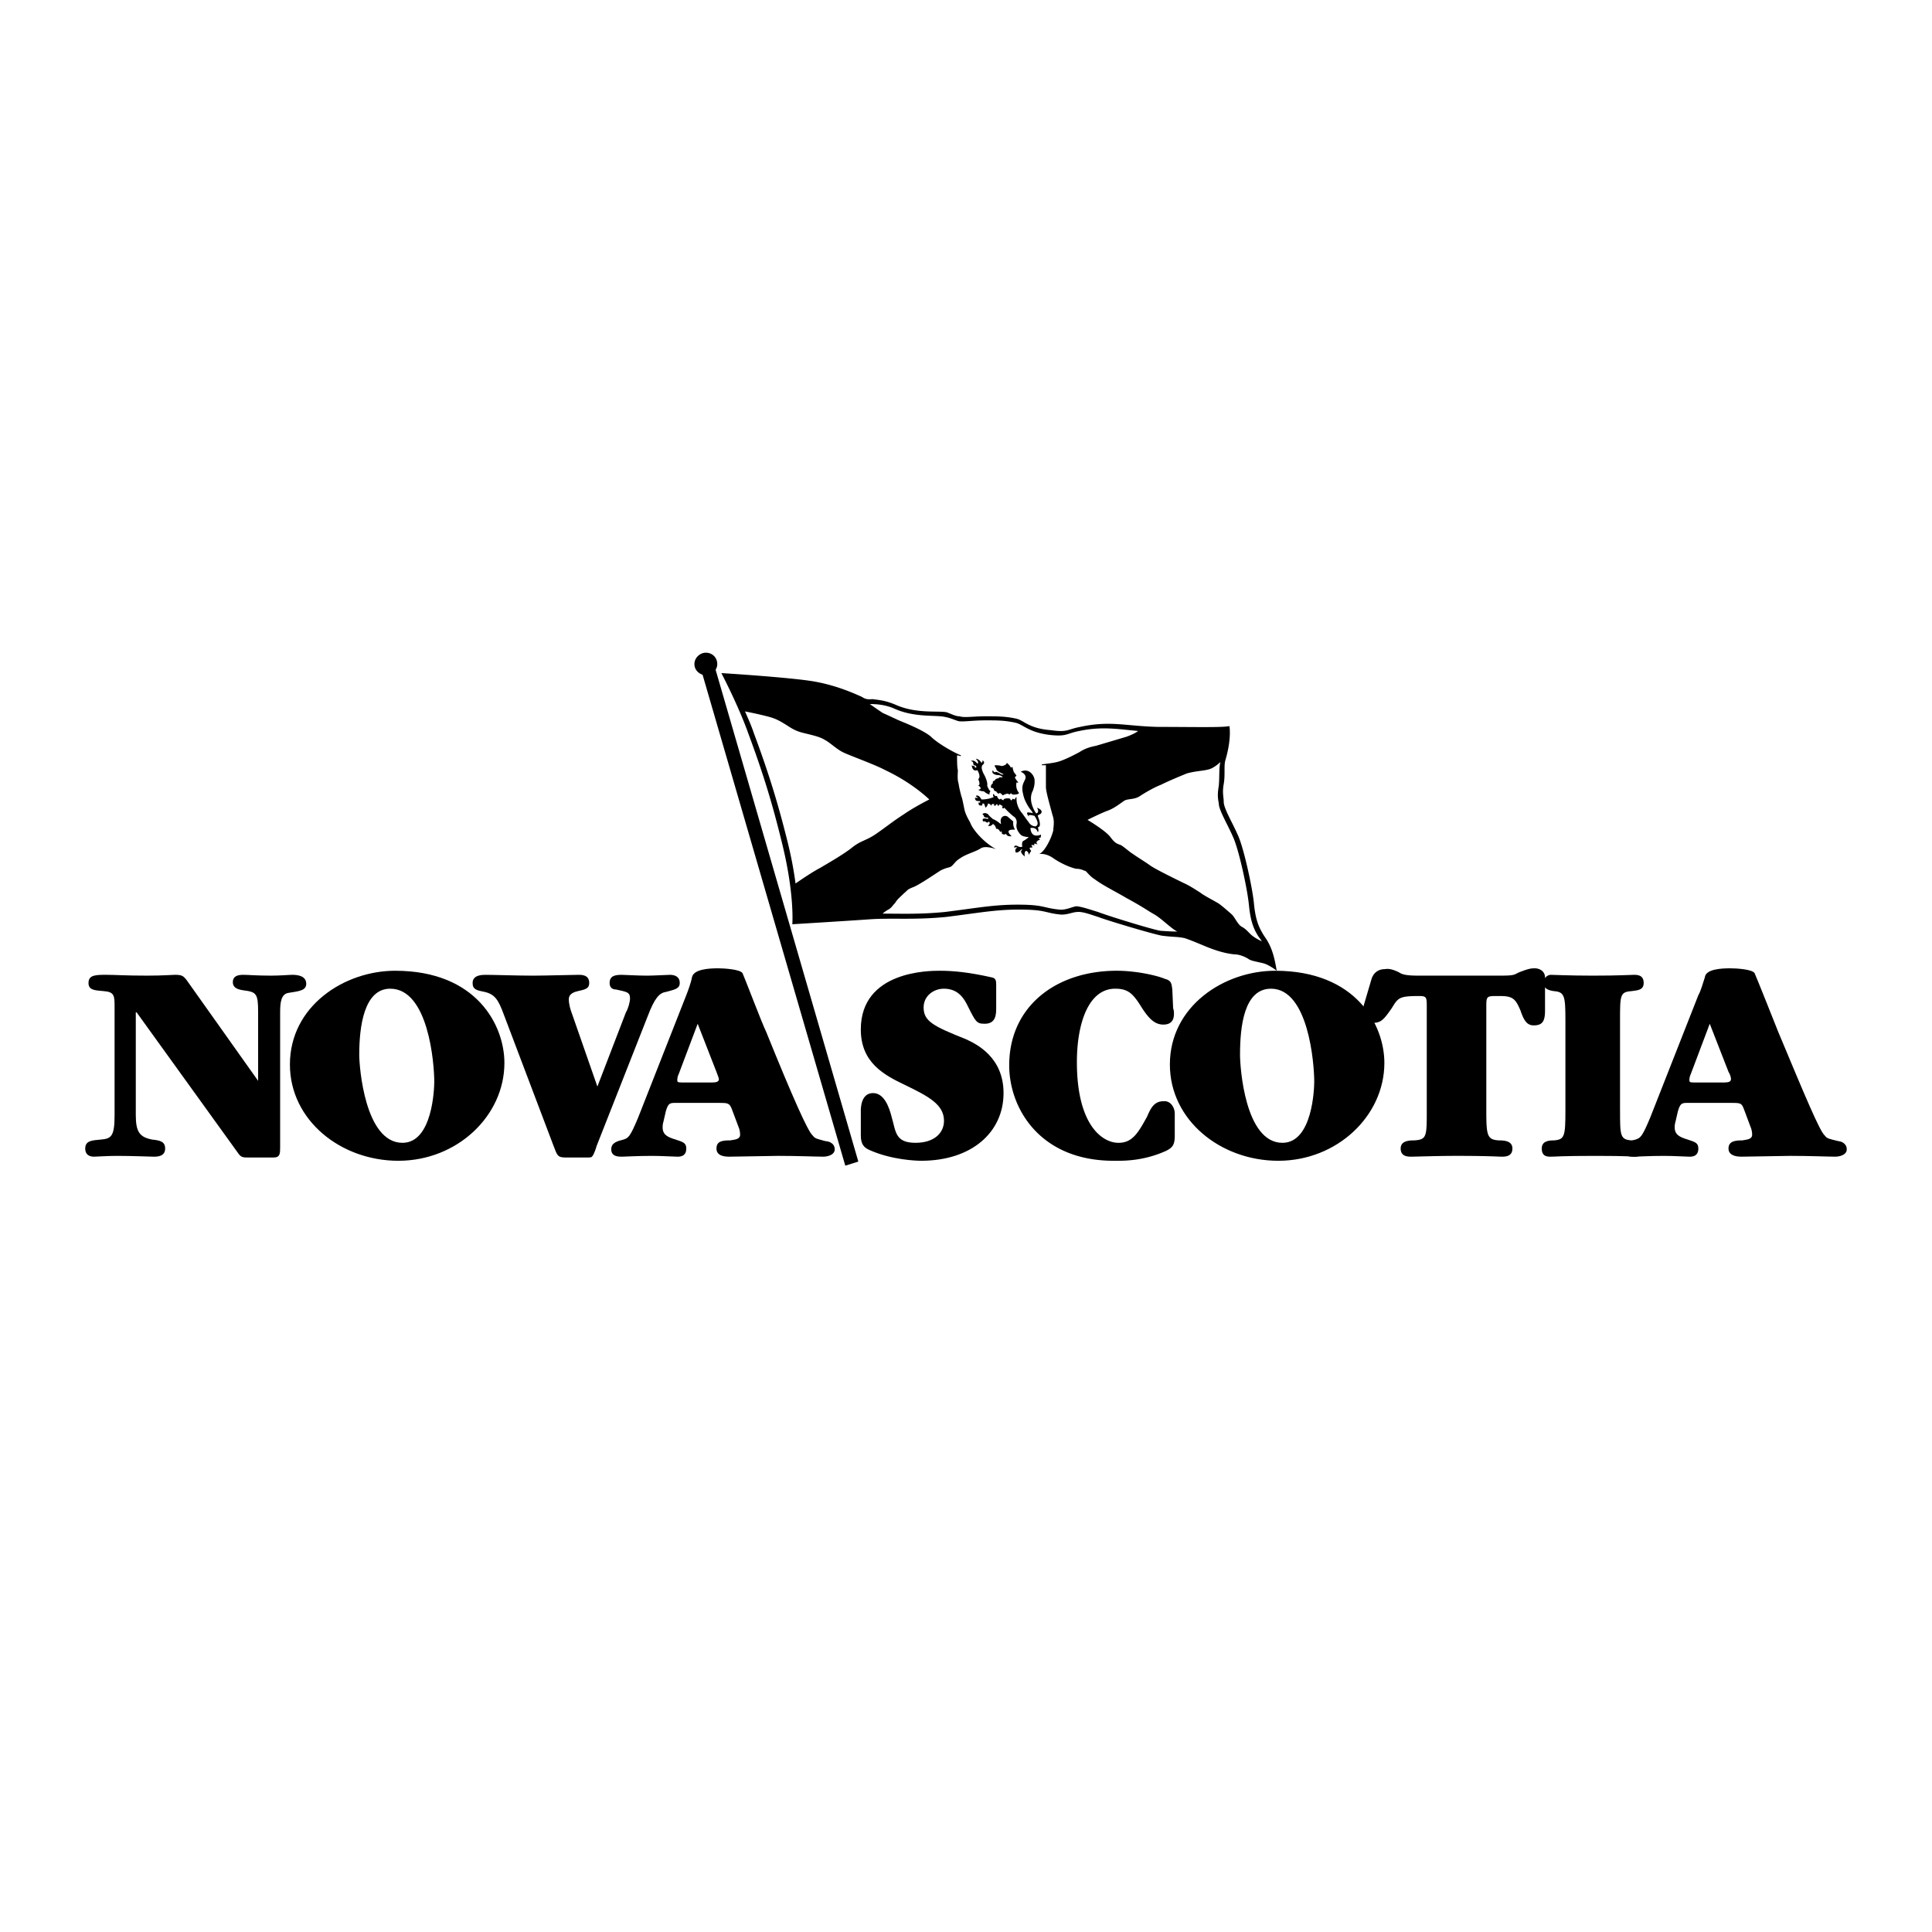 <svg xmlns="http://www.w3.org/2000/svg" width="2500" height="2500" viewBox="0 0 192.756 192.756"><g fill-rule="evenodd" clip-rule="evenodd"><path fill="#fff" d="M0 0h192.756v192.756H0V0z"/><path d="M71.969 67.154s6.59.407 9.113.813c2.441.407 4.312 1.302 4.882 1.546.488.326.732.244 1.139.244.488.082 1.139.082 2.278.569 2.034.896 4.149.57 5.044.732.488.163.895.407 1.302.407.488.163 1.382 0 2.603 0 1.141 0 2.035 0 3.092.244.732.163 1.221.976 3.418 1.139 1.709.244 1.627-.081 2.93-.325 3.01-.651 4.475-.082 7.729 0 3.256 0 6.51.081 7.16-.082 0 0 .244 1.221-.406 3.417-.162.569 0 1.464-.162 2.359s0 1.302 0 1.79c0 .651.895 2.116 1.383 3.255.57 1.139 1.465 5.207 1.627 6.834.162 1.708.488 2.441 1.059 3.336.895 1.22 1.057 2.604 1.221 3.417 0 0-.732-.569-1.303-.732-.65-.163-1.221-.244-1.465-.406-.488-.326-1.057-.488-1.383-.488-.977-.082-2.035-.407-3.174-.895-.406-.163-1.139-.488-1.871-.732-.812-.163-.977-.081-2.277-.244-1.221-.244-5.777-1.627-6.348-1.871-.568-.163-1.545-.569-2.115-.488-.406 0-1.057.325-1.709.244-1.545-.163-1.383-.488-4.068-.488-2.359 0-3.986.326-7.241.732-3.254.325-5.451.081-7.729.244-2.278.163-7.648.488-7.648.488s.244-3.01-1.058-8.218c-.896-3.661-1.79-6.672-3.336-10.821-.979-2.766-2.687-6.02-2.687-6.02z" fill="#fff"/><path d="M13.548 111.254c0 1.709.407 2.197 1.627 2.441.732.08 1.302.162 1.302.895 0 .812-.814.812-1.14.812-.325 0-2.115-.08-3.661-.08-1.058 0-1.953.08-2.278.08-.163 0-.895 0-.895-.812 0-.814.732-.814 1.546-.895 1.058-.082 1.383-.326 1.383-2.441v-10.74c0-1.139 0-1.547-1.058-1.627-.894-.082-1.544-.082-1.544-.815 0-.814.732-.814 1.79-.814.976 0 1.79.082 4.068.082 1.627 0 2.44-.082 2.766-.082.651 0 .813.082 1.139.488l7.16 10.09v-6.834c0-1.871-.163-2.035-1.465-2.197-.569-.082-1.058-.244-1.058-.814 0-.65.569-.732 1.058-.732s1.302.082 2.767.082c.895 0 1.79-.082 2.115-.082.488 0 1.383.082 1.383.896 0 .65-.651.732-1.708.895-.813.082-.895.977-.895 1.953v13.424c0 .652 0 1.059-.651 1.059h-2.441c-.65 0-.813 0-1.139-.488L13.63 101.002h-.082v10.252z"/><path d="M39.422 96.852c8.137 0 10.903 5.451 10.903 9.195 0 5.287-4.719 9.764-10.578 9.764-5.777 0-10.822-4.068-10.822-9.602.001-5.857 5.453-9.357 10.497-9.357zm-3.58 8.38c0 1.221.57 8.787 4.312 8.787 3.011 0 3.173-5.451 3.173-6.102 0-1.791-.569-9.275-4.394-9.275-2.602.001-3.091 3.743-3.091 6.59zM168.467 110.033c-.65 0-.812 0-1.057.814l-.244 1.057c-.082.244-.082.488-.082.57 0 .732.488.977 1.303 1.221.732.244 1.057.324 1.057.895 0 .812-.65.812-.895.812-.326 0-1.547-.08-2.521-.08-1.547 0-2.604.08-3.012.08-.326 0-1.057 0-1.057-.732 0-.65.568-.812 1.219-.975.488-.164.652-.244 1.465-2.197l4.801-12.205c.244-.406.488-1.303.652-1.789.08-.814 1.627-.896 2.521-.896.568 0 2.197.082 2.441.488.162.326 2.033 5.045 2.359 5.859 2.684 6.428 4.148 9.926 4.637 10.332.244.326.408.326 1.385.57.162 0 .812.162.812.812 0 .57-.732.732-1.139.732-.732 0-2.523-.08-4.475-.08-.652 0-4.068.08-4.883.08-.244 0-1.301 0-1.301-.812 0-.732.65-.814 1.383-.814.406-.08.977-.08.977-.568 0-.082 0-.244-.082-.57l-.731-1.953c-.244-.65-.326-.65-1.383-.65h-4.15v-.001zm3.58-2.035c.408 0 .652-.08.652-.324 0-.082 0-.326-.244-.732l-1.873-4.801-1.871 4.963c-.162.326-.162.57-.162.65 0 .164 0 .244.406.244h3.092z"/><path d="M161.633 110.766c0 2.521 0 2.93 1.139 3.01.57 0 1.221.082 1.221.814 0 .812-.65.812-.977.812-.162 0-.488-.08-3.824-.08-3.58 0-3.904.08-4.475.08-.326 0-.895 0-.895-.812 0-.732.65-.814 1.221-.814 1.057-.08 1.139-.406 1.139-3.01v-8.951c0-2.439-.082-2.848-1.139-2.928-.652-.082-1.059-.326-1.059-.814s.406-.814.732-.814c.488 0 1.789.082 4.23.082 2.604 0 3.742-.082 4.068-.082s.977 0 .977.814c0 .732-.65.732-1.221.814-1.139.08-1.139.406-1.139 2.928v8.951h.002zM127.215 96.852c8.137 0 10.904 5.451 10.904 9.195 0 5.287-4.721 9.764-10.578 9.764-5.777 0-10.822-4.068-10.822-9.602 0-5.857 5.451-9.357 10.496-9.357zm-3.498 8.38c0 1.221.488 8.787 4.23 8.787 3.012 0 3.174-5.451 3.174-6.102 0-1.791-.57-9.275-4.312-9.275-2.686.001-3.092 3.743-3.092 6.59zM59.601 108.406l2.848-7.404c.244-.408.407-1.059.407-1.383 0-.652-.326-.652-1.384-.896-.244 0-.65-.08-.65-.65 0-.732.569-.814 1.22-.814.326 0 1.546.082 2.522.082.651 0 2.034-.082 2.278-.082.325 0 .976.082.976.814 0 .57-.488.65-1.383.895-.651.082-1.139.652-1.79 2.359l-5.126 13.02c0 .08-.325.977-.407.977-.081.162-.163.162-.732.162h-1.872c-.895 0-.895-.162-1.302-1.221l-4.963-13.1c-.488-1.301-.813-1.953-1.872-2.197-.813-.162-1.22-.244-1.22-.895 0-.814.976-.814 1.302-.814.814 0 3.173.082 4.719.082 1.221 0 3.905-.082 4.556-.082.326 0 1.058 0 1.058.814 0 .57-.407.65-1.14.814-.732.162-.895.488-.895.812 0 .488.163 1.059.325 1.465l2.525 7.242zM67.494 110.033c-.651 0-.814 0-1.058.814l-.244 1.057c-.082.244-.082.488-.082.57 0 .732.488.977 1.302 1.221.732.244 1.058.324 1.058.895 0 .812-.651.812-.895.812-.325 0-1.546-.08-2.522-.08-1.546 0-2.604.08-3.011.08-.326 0-1.058 0-1.058-.732 0-.65.569-.812 1.22-.975.488-.164.651-.244 1.465-2.197l4.8-12.205c.163-.406.489-1.303.57-1.789.163-.814 1.708-.896 2.604-.896.488 0 2.197.082 2.441.488.163.326 1.953 5.045 2.36 5.859 2.604 6.428 4.149 9.926 4.638 10.332.244.326.407.326 1.302.57.244 0 .895.162.895.812 0 .57-.732.732-1.139.732-.732 0-2.522-.08-4.475-.08-.651 0-4.068.08-4.882.08-.326 0-1.302 0-1.302-.812 0-.732.569-.814 1.383-.814.406-.08.977-.08.977-.568 0-.082 0-.244-.082-.57l-.733-1.953c-.244-.65-.406-.65-1.383-.65h-4.149v-.001zm3.579-2.035c.407 0 .651-.08.651-.324 0-.082-.082-.326-.244-.732l-1.872-4.801-1.871 4.963c-.163.326-.163.57-.163.65 0 .164 0 .244.407.244h3.092zM85.882 110.848c0-.246 0-1.791 1.221-1.791 1.139 0 1.627 1.465 1.872 2.441.407 1.383.325 2.521 2.359 2.521 1.872 0 2.848-.977 2.848-2.197 0-1.627-1.546-2.439-3.905-3.58-2.034-.975-4.394-2.195-4.394-5.531 0-5.859 6.834-5.859 7.893-5.859 1.383 0 2.929.162 5.126.652.406.08.488.242.488.73v2.279c0 .65 0 1.627-1.139 1.627-.814 0-.896-.162-1.709-1.789-.325-.652-.895-1.709-2.359-1.709-1.058 0-2.034.732-2.034 1.871 0 1.383.977 1.871 4.231 3.172 1.058.49 3.743 1.791 3.743 5.371 0 3.906-3.173 6.754-8.218 6.754-.488 0-2.929-.082-5.126-1.059-.569-.244-.895-.57-.895-1.465v-2.438h-.002z"/><path d="M117.207 113.287c0 .977-.244 1.221-.895 1.547-2.359 1.057-4.395.977-5.207.977-7.324 0-10.416-5.209-10.416-9.52 0-5.859 4.639-9.439 10.74-9.439 1.953 0 4.068.488 4.801.814.652.162.652.488.732 1.057l.082 1.871c.082.244.082.408.082.488 0 .326 0 1.141-1.059 1.141-.895 0-1.465-.652-2.115-1.629-.895-1.463-1.383-1.951-2.686-1.951-2.686 0-3.824 3.498-3.824 7.322 0 6.266 2.523 8.055 4.15 8.055 1.383 0 1.953-.977 2.848-2.604.324-.732.65-1.545 1.627-1.545.732-.082 1.139.65 1.139 1.221v2.195h.001zM136.816 97.746c.162-.568.57-1.057 1.383-1.057.406-.082.895.08 1.383.324.244.164.57.326 1.873.326h8.299c1.301 0 1.301-.082 1.789-.326.65-.244 1.059-.406 1.547-.406.65 0 1.057.406 1.057.896v3.334c0 1.141-.324 1.465-1.139 1.465-.65 0-.977-.488-1.301-1.465-.488-1.139-.732-1.463-2.035-1.463h-.406c-.977 0-.977.08-.977 1.139v10.252c0 2.521.082 2.93 1.221 3.01.65 0 1.383.082 1.383.814 0 .812-.732.812-1.059.812-.406 0-1.301-.08-4.557-.08-1.789 0-4.066.08-4.475.08-.324 0-1.057 0-1.057-.812 0-.732.732-.814 1.383-.814 1.221-.08 1.221-.406 1.221-3.01v-10.252c0-.977 0-1.139-.732-1.139-2.035 0-2.115.162-2.768 1.219-.895 1.303-1.139 1.465-2.033 1.465-.406 0-.895-.324-.895-.812 0-.244.08-.488.08-.732l.815-2.768zM71.969 67.154s6.59.407 9.113.813c2.441.407 4.312 1.302 4.882 1.546.488.326.732.244 1.139.244.488.082 1.139.082 2.278.569 2.034.896 4.149.57 5.044.732.488.163.895.407 1.302.407.488.163 1.382 0 2.603 0 1.141 0 2.035 0 3.092.244.732.163 1.221.976 3.418 1.139 1.709.244 1.627-.081 2.93-.325 3.01-.651 4.475-.082 7.729 0 3.256 0 6.51.081 7.16-.082 0 0 .244 1.221-.406 3.417-.162.569 0 1.464-.162 2.359s0 1.302 0 1.79c0 .651.895 2.116 1.383 3.255.57 1.139 1.465 5.207 1.627 6.834.162 1.708.488 2.441 1.059 3.336.895 1.22 1.057 2.604 1.221 3.417 0 0-.732-.569-1.303-.732-.65-.163-1.221-.244-1.465-.406-.488-.326-1.057-.488-1.383-.488-.977-.082-2.035-.407-3.174-.895-.406-.163-1.139-.488-1.871-.732-.812-.163-.977-.081-2.277-.244-1.221-.244-5.777-1.627-6.348-1.871-.568-.163-1.545-.569-2.115-.488-.406 0-1.057.325-1.709.244-1.545-.163-1.383-.488-4.068-.488-2.359 0-3.986.326-7.241.732-3.254.325-5.451.081-7.729.244-2.278.163-7.648.488-7.648.488s.244-3.01-1.058-8.218c-.896-3.661-1.79-6.672-3.336-10.821-.979-2.766-2.687-6.02-2.687-6.02zm32.383 9.194h-.406v-.082c1.139-.163 1.383-.163 2.033-.407.814-.325 1.385-.651 1.709-.814.732-.488 1.383-.569 1.709-.651.814-.244 2.197-.65 3.01-.895.896-.326 1.141-.57 1.141-.57-1.873-.163-3.58-.488-5.859 0-1.301.244-1.221.57-2.848.407-2.197-.244-2.766-1.058-3.498-1.221-1.059-.244-1.871-.244-3.012-.244-1.301 0-2.196.163-2.684.081-.326-.081-.814-.325-1.302-.407-.895-.244-3.01.082-5.044-.813-1.058-.488-2.115-.488-2.522-.488 0 0 .813.57 1.302.895.569.244 1.221.57 1.79.813 1.221.488 2.441 1.058 3.011 1.546.651.65 2.197 1.545 3.011 1.871l-.082.082s-.082-.082-.326-.082c0 .407 0 1.221.082 1.464 0 .326-.082.895.082 1.383 0 .163.244 1.221.325 1.383.082.326.163.732.244 1.139.081.407.325.895.569 1.302.245.732 1.383 2.034 2.604 2.685 0 0-1.059-.407-1.547-.082-.488.326-1.464.57-2.033.977-.57.325-.732.813-1.058.895-.244.082-.407.082-.895.326-.407.244-2.278 1.545-2.848 1.708-.57.244-.407.244-.814.57-.407.406-.651.569-.895.976-.325.325-.325.488-.813.732-.488.325-.407.325-.407.325 1.79 0 3.662.082 6.184-.163 3.255-.407 4.882-.732 7.241-.732 2.686 0 2.521.325 4.15.488.65.082 1.221-.244 1.709-.326.486 0 1.627.407 2.195.57.57.244 4.963 1.627 6.184 1.871 1.059.082 1.709.082 1.709.082-.732-.407-1.465-1.221-2.277-1.709-.732-.407-.977-.651-2.768-1.627-1.545-.895-2.277-1.221-3.172-1.872-.408-.244-.732-.65-.896-.813-.244-.081-.488-.244-.975-.244-.732-.163-1.709-.651-2.279-1.058-.812-.569-1.465-.407-1.465-.407.488-.082 1.221-1.383 1.465-2.36 0-.325.162-.895-.082-1.546-.162-.651-.65-2.278-.65-2.766-.002-.565-.002-1.948-.002-2.192zM81.813 86.6c.814-.488 2.116-1.221 3.092-1.953.976-.813 1.464-.732 2.522-1.464 1.058-.732 1.627-1.22 2.766-1.953 1.058-.732 2.522-1.465 2.522-1.465s-1.627-1.627-4.394-2.929c-1.058-.569-3.58-1.464-4.231-1.79-.651-.325-1.302-.976-1.79-1.22-.487-.326-1.3-.489-2.276-.733-.896-.244-1.221-.569-1.79-.895-.651-.407-1.058-.569-1.709-.732a37.612 37.612 0 0 0-2.197-.488c.326.732.651 1.464.895 2.197 1.546 4.149 2.441 7.16 3.336 10.74.407 1.627.651 3.011.813 4.231.001 0 1.628-1.139 2.441-1.546zm44.101 7.323c-.164-.163-.082-.163-.244-.326-.57-.813-.895-1.627-1.059-3.255-.162-1.708-1.057-5.776-1.627-6.916-.488-1.139-1.383-2.604-1.383-3.254-.082-.488-.164-.814 0-1.79.082-.895 0-1.79.162-2.36 0 0-.57.57-1.139.732-.57.163-1.303.163-2.197.407-.812.326-1.953.813-2.604 1.139-.65.244-1.627.813-2.115 1.139-.488.325-1.059.244-1.465.407-.406.244-1.057.813-1.789 1.058-.652.244-1.953.895-1.953.895s1.789 1.058 2.277 1.708c.488.651.65.651 1.059.814.406.244.812.651 1.221.895.324.244 1.139.732 1.707 1.139.57.407 2.768 1.464 3.256 1.708.732.325 1.301.732 1.709.977.406.325 1.383.813 1.627.976.244.082.895.651 1.545 1.221.326.325.57.976.977 1.22.488.244.732.651 1.059.895.406.327.976.571.976.571zM71.399 66.829c.082-.163.163-.326.163-.57 0-.651-.489-1.139-1.14-1.139-.569 0-1.139.488-1.139 1.139 0 .488.325.895.813 1.058l14.239 48.982 1.301-.408-14.237-49.062z"/><path d="M99.715 79.114l-.082.082s-.162-.082-.244-.244c0 0-.244 0-.244-.244 0 0-.162-.163-.244-.082 0 0-.162-.244.162-.488 0 0-.08-.244.164-.244 0 0 .08-.244.406-.244 0 0 0-.163.406-.082 0 0-.08-.244-.568-.244 0 0-.652-.082-.408-.488 0 0 .082.326.326.163 0 0 .244.082.488.244 0 0 .244.082.244 0l-.326-.163s-.406-.163-.406-.407c0 0-.326-.407 0-.325 0 0 .326 0 .57.081 0 0 .488-.081.488-.325 0 0 .324.244.406.488l.162-.082s.082.569.244.651l.162.244s-.162.082-.162.163c0 .082.326.488.326.488s0 .082-.164 0c0 0-.162.569.244 1.058 0 0 0 .163-.568.163 0 0-.164 0-.244-.163 0 0 0 .082-.164.163 0 0-.08-.244-.65.082 0-.001-.162-.245-.324-.245z"/><path d="M101.422 79.521s-.162.082-.162.244l-.244-.081s0 .163-.162.163l-.082-.163s-.244-.082-.488 0c0 0-.162 0-.162.163 0 0-.244-.082-.244-.163l-.162.081s-.164-.081-.244-.325c0 0-.082-.082-.164 0 0 0-.162-.163-.162-.244 0 0-.162.081 0 .325 0 0-.488.244-1.221.244 0 0-.082-.163-.244-.325 0 0-.244-.163-.326 0l.246.163h-.326s0 .163.08.244c0 0 0 .082.408.082 0 0 .08.081 0 .163 0 0-.244-.163-.082.244 0 0 .244.082.326 0v-.163h.162s.082.163.162.406c0 0 .164-.081.244-.406 0 0 .244 0 .326.244 0 0 0-.326.326-.163l-.082.082s.162.163.244-.082c0 0 .162-.081.162.163 0 0 .164-.082.164-.163 0 0 .488.163.244.325 0 0 .162.163.244 0 0 0 .486.57 1.057.977 0 0 .244.244.162.651 0 0-.162.569.488 1.139 0 0 .244.163.732.163 0 0-.244.244-.568.407 0 0-.164.082-.082.57 0 0-.244.082-.488-.081 0 0-.326-.163-.326.163 0 0 .244-.082.326 0 0 0-.326.081-.162.488 0 0 .244.081.568-.326l.082.082s-.406.081.244.65c0 0-.082-.569.162-.569 0 0 .244.082.244.407 0 0 .164-.326.244-.407 0 0-.406-.407.082-.325 0 0 .082-.082-.082-.244 0 0 .244-.081.326.082 0 0-.082-.163 0-.244l.326.082s-.408-.245.242-.489c0 0-.324-.163 0-.163 0 0 .082 0 .082-.325 0 0-.977.488-1.057-.651 0 0 .568-.163.732.407 0 0 .162-.082 0-.488 0 0 .486.081 0-1.139 0 0 0-.082.242-.163 0 0 .49-.326-.324-.651 0 0 .324.488-.082.57 0 0-.895-1.22-.324-2.278 0 0 .244-.569.162-1.139-.082-.488-.65-1.139-1.383-.732 0 0 .568.163.488.651-.082.325-.488.651-.244 1.546.08.488.324.977.65 1.464 0 0 .244.244.326.488 0 0-.164-.082-.326-.082 0 0-.57-.163 0 .488 0 0-.406-.407.488-.163 0 0 .65.895.082 1.058 0 0-.408 0-.652-.407 0 0-.488-.651-.65-.895.002-.003-.648-.653-.568-1.63z"/><path d="M101.098 81.962s-.488-.407-.57-.489c0 0-.244-.163-.488 0 0 0-.324.163-.162.733 0 0-.082 0-.244-.163 0 0-.326-.244-.57-.326 0 0-.406-.325-.488-.488 0 0-.324-.244-.568 0 0 0 .162.081.162.244 0 0 .162.163.406.082v.163s-.732-.244-.488.245c0 0 .164-.082.326.081 0 0 .162.082.244-.081 0 0 .244.163-.082.407 0 0 .244.163.488-.163 0 0 .244.081.326.488 0 0 .244-.082.406.326 0 0 .164-.244.164.163 0 0 .244.163.406 0 0 0 .082.325.568.244 0 0-.895-.732.326-.65 0-.002-.244-.409-.162-.816zM98.006 75.86s.406.163 0 .488c0 0-.244.244.244 1.058 0 0 .324.651.244.977 0 0 .08.325.324.569 0 0-.162.163-.08.325 0 0-.326-.081-.57-.325 0 0-.406 0-.568-.163 0 0 .242 0 .242-.163 0 0-.08-.244-.324-.244 0 0 .406.081.082-.651 0 0 .324-.163-.082-.895 0 0-.488.244-.57-.488 0 0 .082.081.244.081 0 0 .082 0 .082.163 0 0 .326 0 0-.244 0 0-.164.081-.164-.163 0 0 0-.244-.243-.244 0 0 .243-.244.651.244 0 0 .244-.081-.164-.488 0 0 .326 0 .57.407 0 0 .162-.082.082-.244z"/></g></svg>